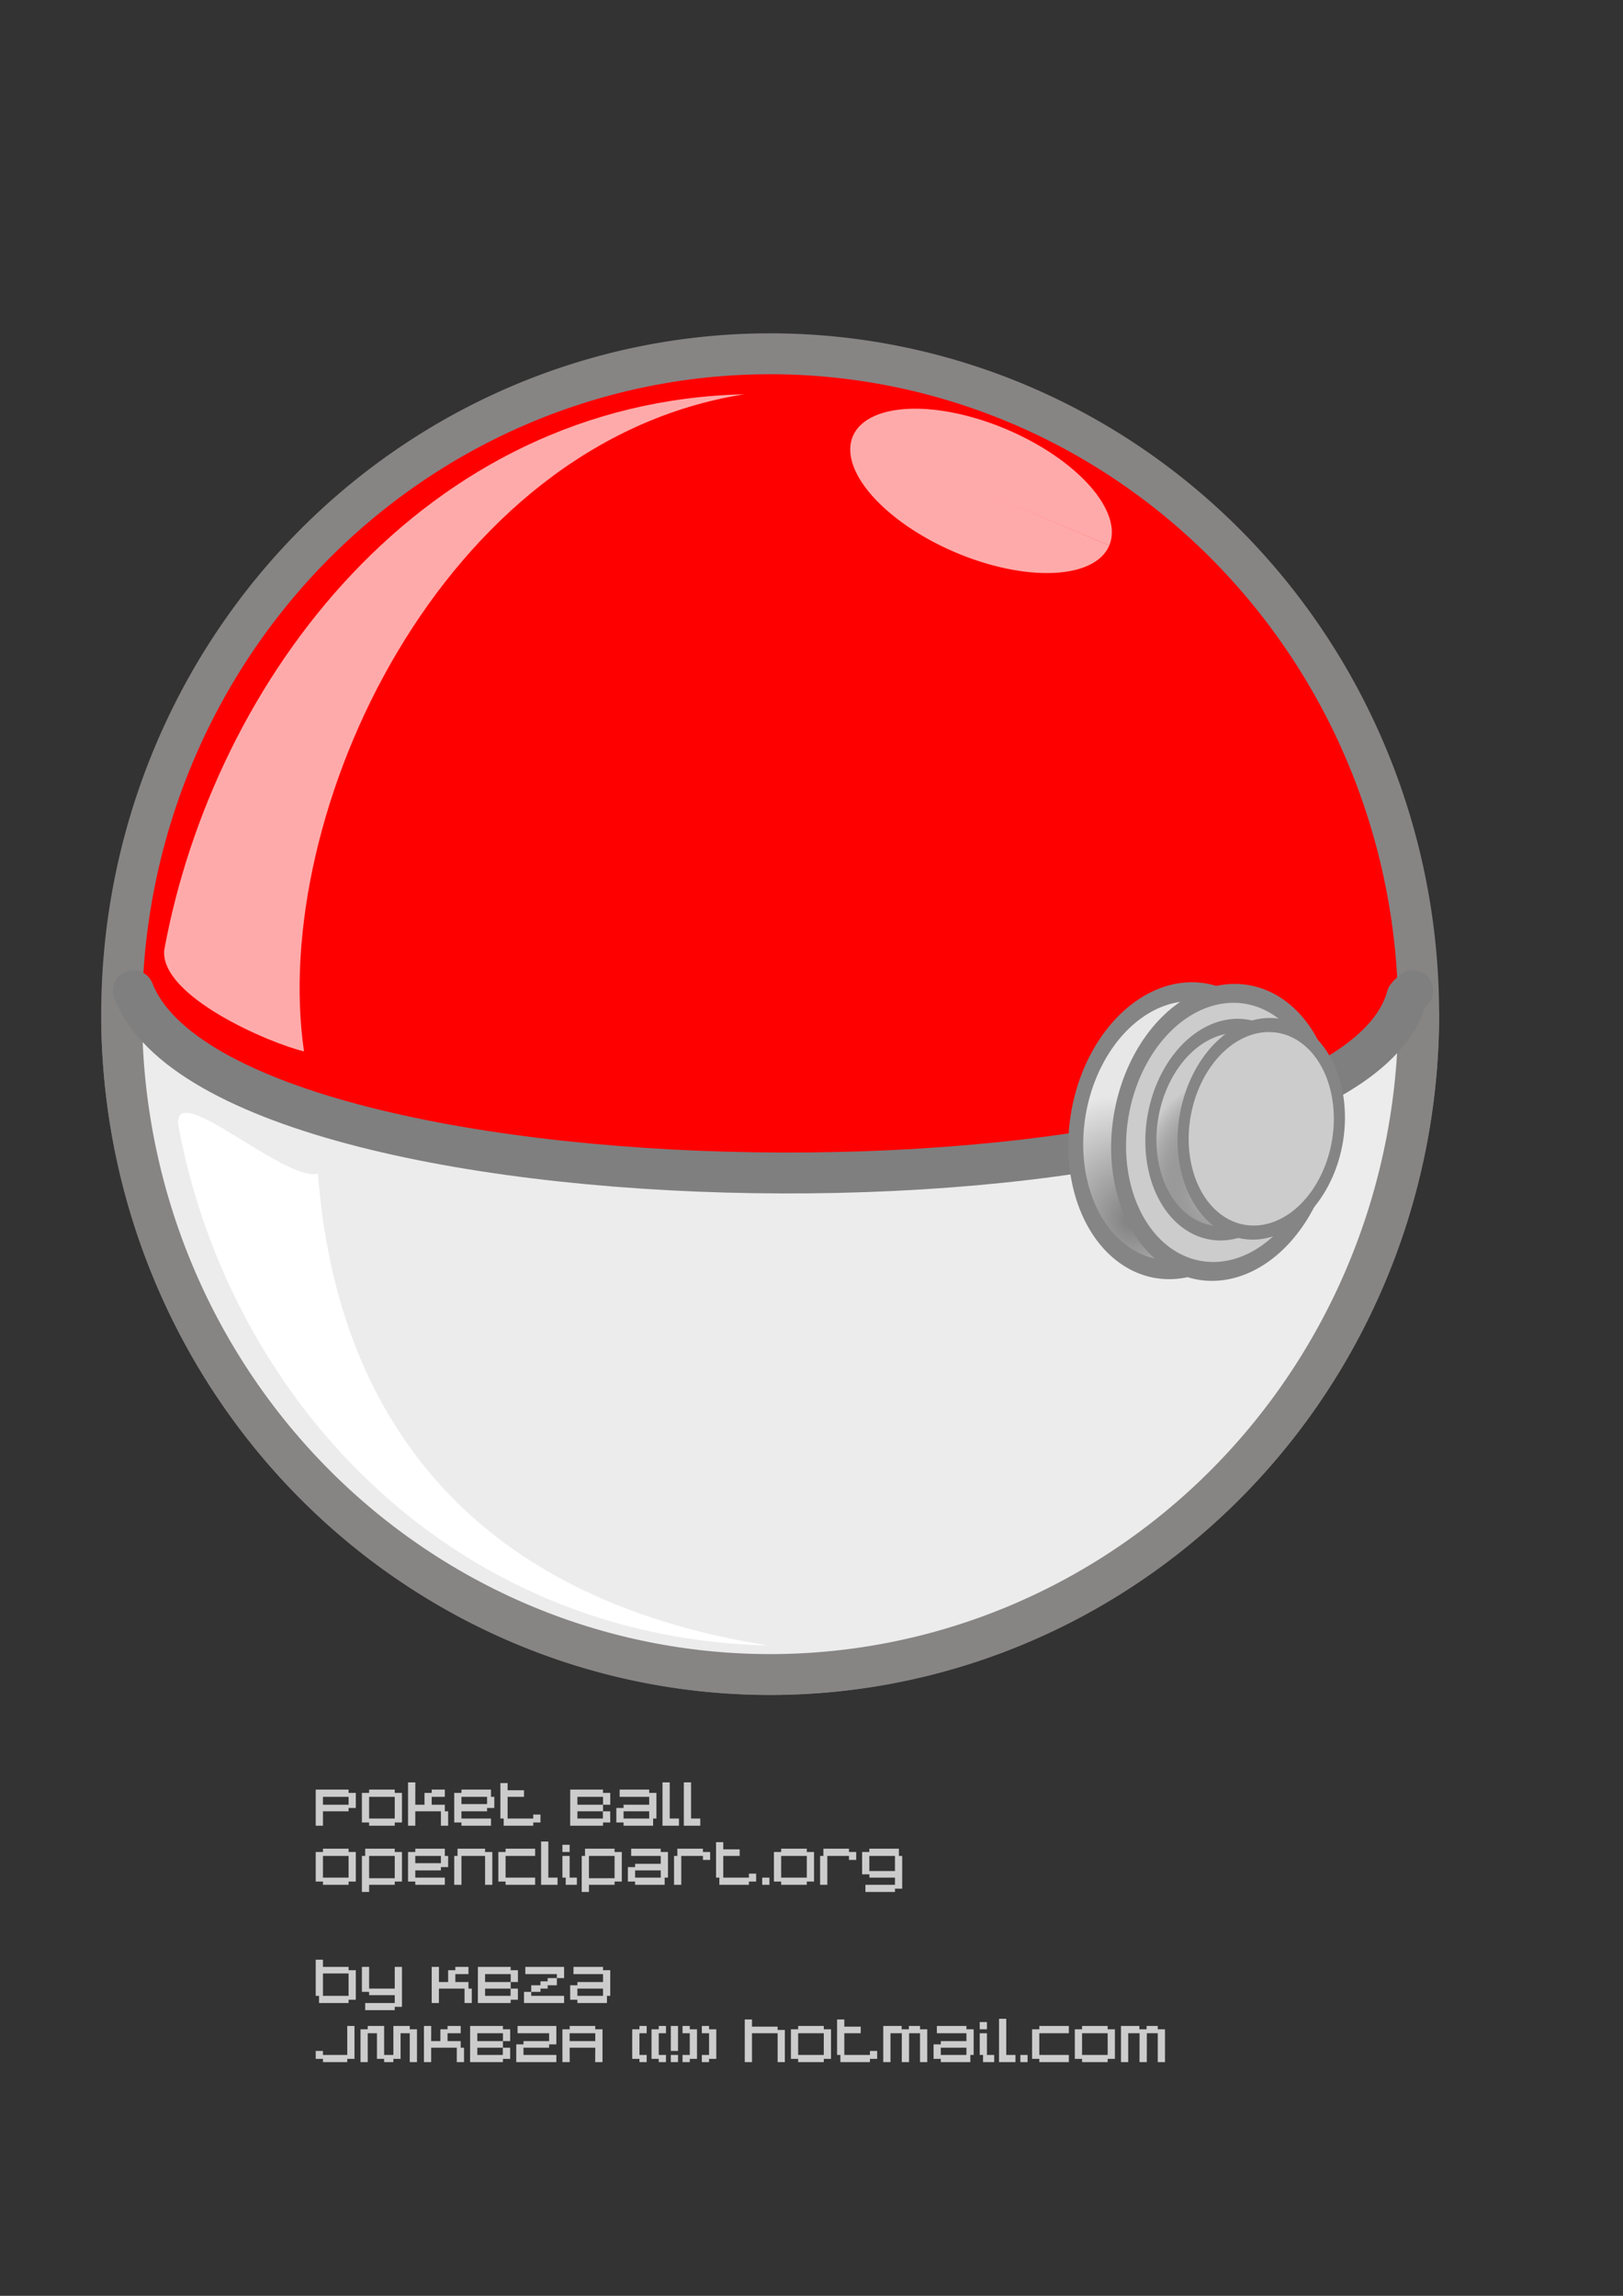 <?xml version="1.0" encoding="UTF-8" standalone="no"?>
<!-- Created with Inkscape (http://www.inkscape.org/) -->
<svg
   xmlns:svg="http://www.w3.org/2000/svg"
   xmlns="http://www.w3.org/2000/svg"
   xmlns:xlink="http://www.w3.org/1999/xlink"
   version="1.0"
   width="210mm"
   height="297mm"
   id="svg2">
  <rect width="100%" height="100%" fill="#333333" stroke="none"/>
  <defs
     id="defs4">
    <linearGradient
       id="linearGradient10001">
      <stop
         style="stop-color:#cccccc;stop-opacity:1"
         offset="0"
         id="stop10003" />
      <stop
         style="stop-color:#000000;stop-opacity:0"
         offset="1"
         id="stop10005" />
    </linearGradient>
    <linearGradient
       id="linearGradient9022">
      <stop
         style="stop-color:#808080;stop-opacity:1"
         offset="0"
         id="stop9024" />
      <stop
         style="stop-color:#e7e7e7;stop-opacity:1"
         offset="1"
         id="stop9026" />
    </linearGradient>
    <radialGradient
       cx="-419.316"
       cy="656.713"
       r="150.171"
       fx="-419.316"
       fy="656.713"
       id="radialGradient9030"
       xlink:href="#linearGradient9022"
       gradientUnits="userSpaceOnUse"
       gradientTransform="matrix(-0.877,0.374,-0.548,-0.778,-444.786,1301.528)" />
    <radialGradient
       cx="-478.994"
       cy="656.709"
       r="150.171"
       fx="-478.994"
       fy="656.709"
       id="radialGradient10007"
       xlink:href="#linearGradient10001"
       gradientUnits="userSpaceOnUse"
       gradientTransform="matrix(1,0,0,1.048,0,-35.523)" />
    <radialGradient
       cx="-419.316"
       cy="656.713"
       r="150.171"
       fx="-419.316"
       fy="656.713"
       id="radialGradient10015"
       xlink:href="#linearGradient9022"
       gradientUnits="userSpaceOnUse"
       gradientTransform="matrix(-0.877,0.374,-0.548,-0.778,-444.786,1301.528)" />
    <radialGradient
       cx="-478.994"
       cy="656.709"
       r="150.171"
       fx="-478.994"
       fy="656.709"
       id="radialGradient10017"
       xlink:href="#linearGradient10001"
       gradientUnits="userSpaceOnUse"
       gradientTransform="matrix(1,0,0,1.048,0,-35.523)" />
    <radialGradient
       cx="-419.316"
       cy="656.713"
       r="150.171"
       fx="-419.316"
       fy="656.713"
       id="radialGradient10041"
       xlink:href="#linearGradient9022"
       gradientUnits="userSpaceOnUse"
       gradientTransform="matrix(-0.877,0.374,-0.548,-0.778,-444.786,1301.528)" />
    <radialGradient
       cx="-478.994"
       cy="656.709"
       r="150.171"
       fx="-478.994"
       fy="656.709"
       id="radialGradient10043"
       xlink:href="#linearGradient10001"
       gradientUnits="userSpaceOnUse"
       gradientTransform="matrix(1,0,0,1.048,0,-35.523)" />
  </defs>
  <g
     id="layer1">
    <g
       id="g10066">
      <g
         transform="translate(-20.507,-13.671)"
         id="g7048">
        <path
           d="M 771.429 460.934 A 317.143 322.857 0 1 1  137.143,460.934 A 317.143 322.857 0 1 1  771.429 460.934 z"
           transform="translate(-57.143,48.571)"
           style="fill:#ff0000;fill-opacity:1;fill-rule:nonzero;stroke:#878484;stroke-width:20;stroke-linecap:round;stroke-linejoin:round;stroke-miterlimit:4;stroke-dasharray:none;stroke-dashoffset:0;stroke-opacity:1"
           id="path2160" />
        <path
           d="M 771.429,460.934 A 317.143,322.857 0 0 1 137.156,463.923"
           transform="translate(-57.143,48.571)"
           style="fill:#ececec;fill-opacity:1;fill-rule:nonzero;stroke:#878484;stroke-width:20;stroke-linecap:round;stroke-linejoin:round;stroke-miterlimit:4;stroke-dasharray:none;stroke-dashoffset:0;stroke-opacity:1"
           id="path3134" />
        <path
           d="M 85.714,498.076 C 131.94,616.11 677.092,616.743 708.571,500.934 C 709.38,499.856 710.476,499.029 711.429,498.076"
           style="fill:#ff0000;fill-rule:evenodd;stroke:#7f7f7f;stroke-width:20;stroke-linecap:round;stroke-linejoin:round;stroke-miterlimit:4;stroke-dasharray:none;stroke-opacity:1"
           id="path3136" />
        <path
           d="M -314.286,455.219 A 92.857,151.429 0 1 1 -314.286,455.026 L -407.143,455.219 z"
           transform="matrix(0.675,0.288,-8.4156242e-2,0.198,813.395,280.83)"
           style="fill:#ffaaaa;fill-opacity:1;fill-rule:nonzero;stroke:none;stroke-width:20;stroke-linecap:round;stroke-linejoin:round;stroke-miterlimit:4;stroke-dasharray:none;stroke-dashoffset:0;stroke-opacity:1"
           id="path4112" />
        <path
           d="M 384.501,206.459 C 227.54,210.136 125.175,345.669 100.825,478.173 C 98.633,500.776 152.369,523.795 169.181,527.731 C 152.271,411.848 236.166,229.761 384.501,206.459 z "
           style="fill:#ffaaaa;fill-rule:evenodd;stroke:none;stroke-width:1px;stroke-linecap:butt;stroke-linejoin:miter;stroke-opacity:1"
           id="path6072" />
        <path
           d="M 396.464,818.244 C 239.502,814.567 132.011,696.123 107.66,563.618 C 105.468,541.015 159.205,591.479 176.016,587.543 C 184.74,703.427 248.128,794.941 396.464,818.244 z "
           style="fill:#ffffff;fill-rule:evenodd;stroke:none;stroke-width:1px;stroke-linecap:butt;stroke-linejoin:miter;stroke-opacity:1"
           id="path7043" />
      </g>
      <path
         d="M 170.467,875.007 L 170.467,876.626 L 174.004,876.626 L 174.004,884 L 170.467,884 L 170.467,885.618 L 157.937,885.618 L 157.937,892.669 L 154.401,892.669 L 154.401,875.007 L 170.467,875.007 z M 170.467,878.544 L 157.937,878.544 L 157.937,882.405 L 170.467,882.405 L 170.467,878.544 z M 180.512,878.544 L 180.512,889.155 L 193.042,889.155 L 193.042,878.544 L 180.512,878.544 z M 180.512,891.074 L 176.976,891.074 L 176.976,876.626 L 180.512,876.626 L 180.512,875.007 L 193.042,875.007 L 193.042,876.626 L 196.579,876.626 L 196.579,891.074 L 193.042,891.074 L 193.042,892.669 L 180.512,892.669 L 180.512,891.074 z M 199.551,892.669 L 199.551,871.493 L 203.111,871.493 L 203.087,882.405 L 207.595,882.405 L 207.595,876.626 L 211.109,876.626 L 211.109,875.007 L 217.535,875.007 L 217.535,878.544 L 211.109,878.544 L 211.109,882.405 L 217.535,882.405 L 217.535,885.618 L 219.154,885.618 L 219.154,892.669 L 215.617,892.669 L 215.617,885.618 L 203.087,885.618 L 203.087,892.669 L 199.551,892.669 z M 222.126,891.074 L 222.126,876.626 L 225.662,876.626 L 225.662,875.007 L 240.11,875.007 L 240.11,878.544 L 241.729,878.544 L 241.729,884 L 238.192,884 L 238.192,885.618 L 225.662,885.618 L 225.662,889.155 L 240.11,889.155 L 240.11,892.669 L 225.662,892.669 L 225.662,891.074 L 222.126,891.074 z M 225.662,882.081 L 238.192,882.081 L 238.192,878.544 L 225.662,878.544 L 225.662,882.081 z M 248.237,871.817 L 248.237,875.331 L 256.259,875.331 L 256.259,878.544 L 248.237,878.544 L 248.237,889.155 L 260.767,889.155 L 260.767,887.213 L 264.304,887.213 L 264.304,891.074 L 260.767,891.074 L 260.767,892.669 L 246.319,892.669 L 246.319,889.155 L 244.701,889.155 L 244.701,871.817 L 248.237,871.817 z M 278.858,875.007 L 294.901,875.007 L 294.854,876.626 L 298.437,876.626 L 298.437,882.405 L 294.901,882.405 L 294.901,878.544 L 282.371,878.544 L 282.371,882.405 L 294.901,882.405 L 294.901,885.618 L 282.371,885.618 L 282.371,889.155 L 294.831,889.155 L 294.831,885.618 L 298.414,885.618 L 298.437,891.074 L 294.901,891.074 L 294.877,892.669 L 278.834,892.669 L 278.858,875.007 z M 304.946,882.405 L 317.476,882.405 L 317.476,878.544 L 303.028,878.544 L 303.028,875.007 L 317.476,875.007 L 317.476,876.626 L 321.012,876.626 L 321.012,889.155 L 319.394,889.155 L 319.394,892.669 L 304.946,892.669 L 304.946,891.074 L 301.409,891.074 L 301.409,884 L 304.946,884 L 304.946,882.405 z M 317.476,889.155 L 317.476,885.618 L 304.946,885.618 L 304.946,889.155 L 317.476,889.155 z M 332.029,892.669 L 323.984,892.669 L 323.984,871.493 L 327.521,871.493 L 327.521,889.155 L 332.029,889.155 L 332.029,892.669 z M 342.458,892.669 L 334.414,892.669 L 334.414,871.493 L 337.95,871.493 L 337.95,889.155 L 342.458,889.155 L 342.458,892.669 z M 157.937,907.44 L 157.937,918.051 L 170.467,918.051 L 170.467,907.44 L 157.937,907.44 z M 157.937,919.97 L 154.401,919.97 L 154.401,905.522 L 157.937,905.522 L 157.937,903.903 L 170.467,903.903 L 170.467,905.522 L 174.004,905.522 L 174.004,919.97 L 170.467,919.97 L 170.467,921.565 L 157.937,921.565 L 157.937,919.97 z M 193.042,903.903 L 193.042,905.522 L 196.579,905.522 L 196.579,919.97 L 193.042,919.97 L 193.042,921.565 L 180.512,921.565 L 180.512,925.055 L 176.976,925.055 L 176.976,907.44 L 178.594,907.44 L 178.594,903.903 L 193.042,903.903 z M 193.042,907.44 L 180.512,907.44 L 180.512,918.351 L 193.042,918.351 L 193.042,907.44 z M 199.551,919.97 L 199.551,905.522 L 203.087,905.522 L 203.087,903.903 L 217.535,903.903 L 217.535,907.44 L 219.154,907.44 L 219.154,912.896 L 215.617,912.896 L 215.617,914.514 L 203.087,914.514 L 203.087,918.051 L 217.535,918.051 L 217.535,921.565 L 203.087,921.565 L 203.087,919.97 L 199.551,919.97 z M 203.087,910.977 L 215.617,910.977 L 215.617,907.44 L 203.087,907.44 L 203.087,910.977 z M 223.744,907.44 L 223.744,903.903 L 237.221,903.903 L 237.221,905.522 L 240.758,905.522 L 240.758,921.565 L 237.221,921.565 L 237.221,907.44 L 225.662,907.44 L 225.662,921.565 L 222.126,921.565 L 222.126,907.44 L 223.744,907.44 z M 247.244,907.44 L 247.244,918.051 L 261.692,918.051 L 261.692,921.565 L 247.244,921.565 L 247.244,919.97 L 243.708,919.97 L 243.708,905.522 L 247.244,905.522 L 247.244,903.903 L 261.692,903.903 L 261.692,907.44 L 247.244,907.44 z M 272.657,921.565 L 264.612,921.565 L 264.612,900.389 L 268.149,900.389 L 268.149,918.051 L 272.657,918.051 L 272.657,921.565 z M 275.042,907.44 L 278.578,907.44 L 278.578,918.051 L 282.115,918.051 L 282.115,921.565 L 276.66,921.565 L 276.66,918.051 L 275.042,918.051 L 275.042,907.44 z M 275.042,905.522 L 275.042,901.985 L 278.578,901.985 L 278.578,905.522 L 275.042,905.522 z M 300.544,903.903 L 300.544,905.522 L 304.081,905.522 L 304.081,919.97 L 300.544,919.97 L 300.544,921.565 L 288.015,921.565 L 288.015,925.055 L 284.478,925.055 L 284.478,907.44 L 286.096,907.44 L 286.096,903.903 L 300.544,903.903 z M 300.544,907.44 L 288.015,907.44 L 288.015,918.351 L 300.544,918.351 L 300.544,907.44 z M 310.59,911.301 L 323.119,911.301 L 323.119,907.44 L 308.671,907.44 L 308.671,903.903 L 323.119,903.903 L 323.119,905.522 L 326.656,905.522 L 326.656,918.051 L 325.038,918.051 L 325.038,921.565 L 310.59,921.565 L 310.59,919.97 L 307.053,919.97 L 307.053,912.896 L 310.59,912.896 L 310.59,911.301 z M 323.119,918.051 L 323.119,914.514 L 310.59,914.514 L 310.59,918.051 L 323.119,918.051 z M 329.628,907.44 L 331.246,907.44 L 331.246,903.903 L 343.752,903.903 L 343.752,905.522 L 347.289,905.522 L 347.289,909.382 L 343.752,909.382 L 343.752,907.44 L 333.165,907.44 L 333.165,921.565 L 329.628,921.565 L 329.628,907.44 z M 353.708,900.713 L 353.708,904.227 L 361.73,904.227 L 361.73,907.44 L 353.708,907.44 L 353.708,918.051 L 366.238,918.051 L 366.238,916.109 L 369.774,916.109 L 369.774,919.97 L 366.238,919.97 L 366.238,921.565 L 351.79,921.565 L 351.79,918.051 L 350.171,918.051 L 350.171,900.713 L 353.708,900.713 z M 372.746,921.565 L 372.746,918.051 L 376.283,918.051 L 376.283,921.565 L 372.746,921.565 z M 382.017,907.44 L 382.017,918.051 L 394.547,918.051 L 394.547,907.44 L 382.017,907.44 z M 382.017,919.97 L 378.48,919.97 L 378.48,905.522 L 382.017,905.522 L 382.017,903.903 L 394.547,903.903 L 394.547,905.522 L 398.083,905.522 L 398.083,919.97 L 394.547,919.97 L 394.547,921.565 L 382.017,921.565 L 382.017,919.97 z M 401.055,907.44 L 402.674,907.44 L 402.674,903.903 L 415.179,903.903 L 415.179,905.522 L 418.716,905.522 L 418.716,909.382 L 415.179,909.382 L 415.179,907.44 L 404.592,907.44 L 404.592,921.565 L 401.055,921.565 L 401.055,907.44 z M 425.135,907.44 L 425.135,914.837 L 437.665,914.837 L 437.665,907.44 L 425.135,907.44 z M 425.135,903.903 L 439.583,903.903 L 439.583,907.44 L 441.201,907.463 L 441.201,923.437 L 437.665,923.437 L 437.665,925.055 L 423.217,925.055 L 423.217,921.565 L 437.665,921.565 L 437.665,918.051 L 425.182,918.051 L 425.158,916.433 L 421.599,916.433 L 421.599,905.522 L 425.135,905.522 L 425.135,903.903 z M 157.937,958.181 L 157.937,961.695 L 170.467,961.695 L 170.467,963.314 L 174.004,963.314 L 174.004,977.762 L 170.467,977.762 L 170.467,979.357 L 156.019,979.357 L 156.019,975.843 L 154.401,975.843 L 154.401,958.181 L 157.937,958.181 z M 170.467,964.909 L 157.937,964.909 L 157.937,975.843 L 170.467,975.843 L 170.467,964.909 z M 180.512,975.519 L 180.512,973.901 L 176.976,973.901 L 176.976,961.695 L 180.512,961.695 L 180.512,972.306 L 193.042,972.306 L 193.042,961.695 L 196.579,961.695 L 196.579,981.229 L 193.042,981.229 L 193.042,982.847 L 178.594,982.847 L 178.594,979.357 L 193.042,979.357 L 193.042,975.519 L 180.512,975.519 z M 211.109,979.357 L 211.109,961.695 L 214.669,961.695 L 214.646,969.093 L 219.154,969.093 L 219.154,963.314 L 222.668,963.314 L 222.668,961.695 L 229.094,961.695 L 229.094,965.232 L 222.668,965.232 L 222.668,969.093 L 229.094,969.093 L 229.094,972.306 L 230.712,972.306 L 230.712,979.357 L 227.176,979.357 L 227.176,972.306 L 214.646,972.306 L 214.646,979.357 L 211.109,979.357 z M 233.708,961.695 L 249.751,961.695 L 249.704,963.314 L 253.287,963.314 L 253.287,969.093 L 249.751,969.093 L 249.751,965.232 L 237.221,965.232 L 237.221,969.093 L 249.751,969.093 L 249.751,972.306 L 237.221,972.306 L 237.221,975.843 L 249.681,975.843 L 249.681,972.306 L 253.264,972.306 L 253.287,977.762 L 249.751,977.762 L 249.727,979.357 L 233.684,979.357 L 233.708,961.695 z M 272.326,965.232 L 256.906,965.232 L 256.906,961.695 L 275.862,961.695 L 275.862,967.174 L 272.326,967.174 L 272.326,970.688 L 267.818,970.688 L 267.818,972.306 L 264.304,972.306 L 264.304,973.901 L 259.796,973.901 L 259.796,975.843 L 275.862,975.843 L 275.862,979.357 L 256.259,979.357 L 256.259,973.901 L 259.796,973.901 L 259.796,970.688 L 264.304,970.688 L 264.304,968.769 L 267.818,968.769 L 267.818,967.174 L 272.326,967.174 L 272.326,965.232 z M 282.371,969.093 L 294.901,969.093 L 294.901,965.232 L 280.453,965.232 L 280.453,961.695 L 294.901,961.695 L 294.901,963.314 L 298.437,963.314 L 298.437,975.843 L 296.819,975.843 L 296.819,979.357 L 282.371,979.357 L 282.371,977.762 L 278.834,977.762 L 278.834,970.688 L 282.371,970.688 L 282.371,969.093 z M 294.901,975.843 L 294.901,972.306 L 282.371,972.306 L 282.371,975.843 L 294.901,975.843 z M 173.357,1006.658 L 169.82,1006.658 L 169.82,1008.253 L 157.937,1008.253 L 157.937,1006.658 L 154.401,1006.658 L 154.401,1002.797 L 157.937,1002.797 L 157.937,1004.739 L 169.82,1004.739 L 169.82,990.591 L 173.357,990.591 L 173.357,1006.658 z M 187.857,1004.739 L 192.365,1004.739 L 192.365,990.591 L 195.902,990.591 L 200.386,990.591 L 200.386,992.21 L 203.923,992.21 L 203.923,1008.253 L 200.386,1008.253 L 200.386,994.128 L 195.902,994.128 L 195.902,1006.658 L 192.365,1006.658 L 192.365,1008.253 L 190.122,1008.253 L 187.857,1008.253 L 187.857,1006.658 L 184.343,1006.658 L 184.343,994.128 L 179.835,994.128 L 179.835,1008.253 L 176.299,1008.253 L 176.299,992.21 L 179.835,992.21 L 179.835,990.591 L 184.343,990.591 L 187.857,990.591 L 187.857,1004.739 z M 207.317,1008.253 L 207.317,990.591 L 210.877,990.591 L 210.853,997.989 L 215.361,997.989 L 215.361,992.21 L 218.875,992.21 L 218.875,990.591 L 225.301,990.591 L 225.301,994.128 L 218.875,994.128 L 218.875,997.989 L 225.301,997.989 L 225.301,1001.202 L 226.92,1001.202 L 226.92,1008.253 L 223.383,1008.253 L 223.383,1001.202 L 210.853,1001.202 L 210.853,1008.253 L 207.317,1008.253 z M 229.915,990.591 L 245.958,990.591 L 245.912,992.21 L 249.495,992.21 L 249.495,997.989 L 245.958,997.989 L 245.958,994.128 L 233.428,994.128 L 233.428,997.989 L 245.958,997.989 L 245.958,1001.202 L 233.428,1001.202 L 233.428,1004.739 L 245.888,1004.739 L 245.888,1001.202 L 249.471,1001.202 L 249.495,1006.658 L 245.958,1006.658 L 245.935,1008.253 L 229.892,1008.253 L 229.915,990.591 z M 268.533,994.128 L 253.114,994.128 L 253.114,990.591 L 272.07,990.591 L 272.07,999.584 L 268.533,999.584 L 268.533,1001.202 L 256.003,1001.202 L 256.003,1004.739 L 272.07,1004.739 L 272.07,1008.253 L 252.467,1008.253 L 252.467,999.584 L 256.003,999.584 L 256.003,997.989 L 268.533,997.989 L 268.533,994.128 z M 275.042,992.21 L 278.602,992.21 L 278.578,990.591 L 291.108,990.591 L 291.062,992.21 L 294.645,992.21 L 294.645,1008.253 L 291.062,1008.253 L 291.108,1001.202 L 278.578,1001.202 L 278.602,1008.253 L 275.042,1008.253 L 275.042,992.21 z M 291.108,997.989 L 291.108,994.128 L 278.578,994.128 L 278.578,997.989 L 291.108,997.989 z M 309.175,992.21 L 312.712,992.21 L 312.712,990.591 L 316.249,990.591 L 316.249,994.128 L 312.712,994.128 L 312.712,1004.739 L 316.249,1004.739 L 316.249,1008.253 L 312.712,1008.253 L 312.712,1006.658 L 309.175,1006.658 L 309.175,992.21 z M 318.611,992.21 L 322.148,992.21 L 322.148,990.591 L 325.685,990.591 L 325.685,994.128 L 322.148,994.128 L 322.148,1004.739 L 325.685,1004.739 L 325.685,1008.253 L 322.148,1008.253 L 322.148,1006.658 L 318.611,1006.658 L 318.611,992.21 z M 328.048,1008.253 L 328.048,1004.739 L 331.584,1004.739 L 331.584,1008.253 L 328.048,1008.253 z M 328.048,990.591 L 331.584,990.591 L 331.584,1002.797 L 328.048,1002.797 L 328.048,990.591 z M 340.856,992.21 L 340.856,1006.658 L 337.318,1006.658 L 337.318,1008.253 L 333.782,1008.253 L 333.782,1004.739 L 337.318,1004.739 L 337.318,994.128 L 333.782,994.128 L 333.782,990.591 L 337.318,990.591 L 337.318,992.21 L 340.856,992.21 z M 350.292,992.21 L 350.292,1006.658 L 346.755,1006.658 L 346.755,1008.253 L 343.218,1008.253 L 343.218,1004.739 L 346.755,1004.739 L 346.755,994.128 L 343.218,994.128 L 343.218,990.591 L 346.755,990.591 L 346.755,992.21 L 350.292,992.21 z M 380.279,990.915 L 380.279,992.534 L 383.816,992.534 L 383.816,1008.253 L 380.279,1008.253 L 380.279,1005.548 L 380.279,1001.202 L 380.279,996.856 L 380.279,994.128 L 367.749,994.128 L 367.749,997.017 L 367.749,1001.225 L 367.749,1005.409 L 367.749,1008.253 L 364.213,1008.253 L 364.213,987.401 L 367.749,987.401 L 367.749,990.915 L 380.279,990.915 z M 390.324,994.128 L 390.324,1004.739 L 402.854,1004.739 L 402.854,994.128 L 390.324,994.128 z M 390.324,1006.658 L 386.788,1006.658 L 386.788,992.21 L 390.324,992.21 L 390.324,990.591 L 402.854,990.591 L 402.854,992.21 L 406.391,992.21 L 406.391,1006.658 L 402.854,1006.658 L 402.854,1008.253 L 390.324,1008.253 L 390.324,1006.658 z M 412.899,987.401 L 412.899,990.915 L 420.921,990.915 L 420.921,994.128 L 412.899,994.128 L 412.899,1004.739 L 425.429,1004.739 L 425.429,1002.797 L 428.966,1002.797 L 428.966,1006.658 L 425.429,1006.658 L 425.429,1008.253 L 410.981,1008.253 L 410.981,1004.739 L 409.363,1004.739 L 409.363,987.401 L 412.899,987.401 z M 431.938,990.591 L 440.93,990.591 L 440.93,992.21 L 444.467,992.21 L 444.467,990.591 L 449.922,990.591 L 449.922,992.21 L 453.46,992.21 L 453.46,1008.253 L 449.922,1008.253 L 449.922,994.128 L 444.583,994.128 L 444.559,1008.253 L 441,1008.253 L 441.023,994.128 L 435.474,994.128 L 435.474,1008.253 L 431.938,1008.253 L 431.938,990.591 z M 460.081,997.989 L 472.611,997.989 L 472.611,994.128 L 458.163,994.128 L 458.163,990.591 L 472.611,990.591 L 472.611,992.21 L 476.147,992.21 L 476.147,1004.739 L 474.529,1004.739 L 474.529,1008.253 L 460.081,1008.253 L 460.081,1006.658 L 456.545,1006.658 L 456.545,999.584 L 460.081,999.584 L 460.081,997.989 z M 472.611,1004.739 L 472.611,1001.202 L 460.081,1001.202 L 460.081,1004.739 L 472.611,1004.739 z M 479.12,994.128 L 482.656,994.128 L 482.656,1004.739 L 486.193,1004.739 L 486.193,1008.253 L 480.738,1008.253 L 480.738,1004.739 L 479.12,1004.739 L 479.12,994.128 z M 479.12,992.21 L 479.12,988.672 L 482.656,988.672 L 482.656,992.21 L 479.12,992.21 z M 496.6,1008.253 L 488.556,1008.253 L 488.556,987.077 L 492.092,987.077 L 492.092,1004.739 L 496.6,1004.739 L 496.6,1008.253 z M 498.986,1008.253 L 498.986,1004.739 L 502.522,1004.739 L 502.522,1008.253 L 498.986,1008.253 z M 508.256,994.128 L 508.256,1004.739 L 522.704,1004.739 L 522.704,1008.253 L 508.256,1008.253 L 508.256,1006.658 L 504.72,1006.658 L 504.72,992.21 L 508.256,992.21 L 508.256,990.591 L 522.704,990.591 L 522.704,994.128 L 508.256,994.128 z M 529.161,994.128 L 529.161,1004.739 L 541.69,1004.739 L 541.69,994.128 L 529.161,994.128 z M 529.161,1006.658 L 525.624,1006.658 L 525.624,992.21 L 529.161,992.21 L 529.161,990.591 L 541.69,990.591 L 541.69,992.21 L 545.227,992.21 L 545.227,1006.658 L 541.69,1006.658 L 541.69,1008.253 L 529.161,1008.253 L 529.161,1006.658 z M 548.199,990.591 L 557.191,990.591 L 557.191,992.21 L 560.728,992.21 L 560.728,990.591 L 566.184,990.591 L 566.184,992.21 L 569.721,992.21 L 569.721,1008.253 L 566.184,1008.253 L 566.184,994.128 L 560.844,994.128 L 560.821,1008.253 L 557.261,1008.253 L 557.284,994.128 L 551.736,994.128 L 551.736,1008.253 L 548.199,1008.253 L 548.199,990.591 z "
         style="font-size:23.117px;font-style:normal;font-weight:normal;fill:#cccccc;fill-opacity:1;stroke:none;stroke-width:1px;stroke-linecap:butt;stroke-linejoin:miter;stroke-opacity:1;font-family:Impact"
         id="text7056" />
      <g
         transform="matrix(0.405,0.227,-0.227,0.405,909.026,377.134)"
         id="g10009">
        <path
           d="M -343.177,735.769 A 140.171,147.421 0 1 1 -343.195,733.412"
           transform="matrix(-0.734,0.258,-0.332,-0.943,-548.686,1498.015)"
           style="opacity:1;fill:url(#radialGradient10041);fill-opacity:1;fill-rule:nonzero;stroke:#858585;stroke-width:20;stroke-linecap:round;stroke-linejoin:round;stroke-miterlimit:4;stroke-dasharray:none;stroke-dashoffset:0;stroke-opacity:1"
           id="path8047" />
        <path
           d="M -343.177,735.769 A 140.171,147.421 0 1 1 -343.195,733.412"
           transform="matrix(-0.734,0.258,-0.332,-0.943,-508.454,1477.505)"
           style="opacity:1;fill:#cccccc;fill-opacity:1;fill-rule:nonzero;stroke:#858585;stroke-width:20;stroke-linecap:round;stroke-linejoin:round;stroke-miterlimit:4;stroke-dasharray:none;stroke-dashoffset:0;stroke-opacity:1"
           id="path7076" />
        <path
           d="M -343.177,735.769 A 140.171,147.421 0 1 1 -343.195,733.412"
           transform="matrix(-0.547,0.193,-0.248,-0.704,-476.102,1264.774)"
           style="opacity:1;fill:url(#radialGradient10043);fill-opacity:1;fill-rule:nonzero;stroke:#858585;stroke-width:20;stroke-linecap:round;stroke-linejoin:round;stroke-miterlimit:4;stroke-dasharray:none;stroke-dashoffset:0;stroke-opacity:1"
           id="path8049" />
        <path
           d="M -343.177,735.769 A 140.171,147.421 0 1 1 -343.195,733.412"
           transform="matrix(-0.547,0.193,-0.248,-0.704,-446.914,1247.419)"
           style="opacity:1;fill:#cccccc;fill-opacity:1;fill-rule:nonzero;stroke:#858585;stroke-width:20;stroke-linecap:round;stroke-linejoin:round;stroke-miterlimit:4;stroke-dasharray:none;stroke-dashoffset:0;stroke-opacity:1"
           id="path8051" />
      </g>
    </g>
  </g>
</svg>

